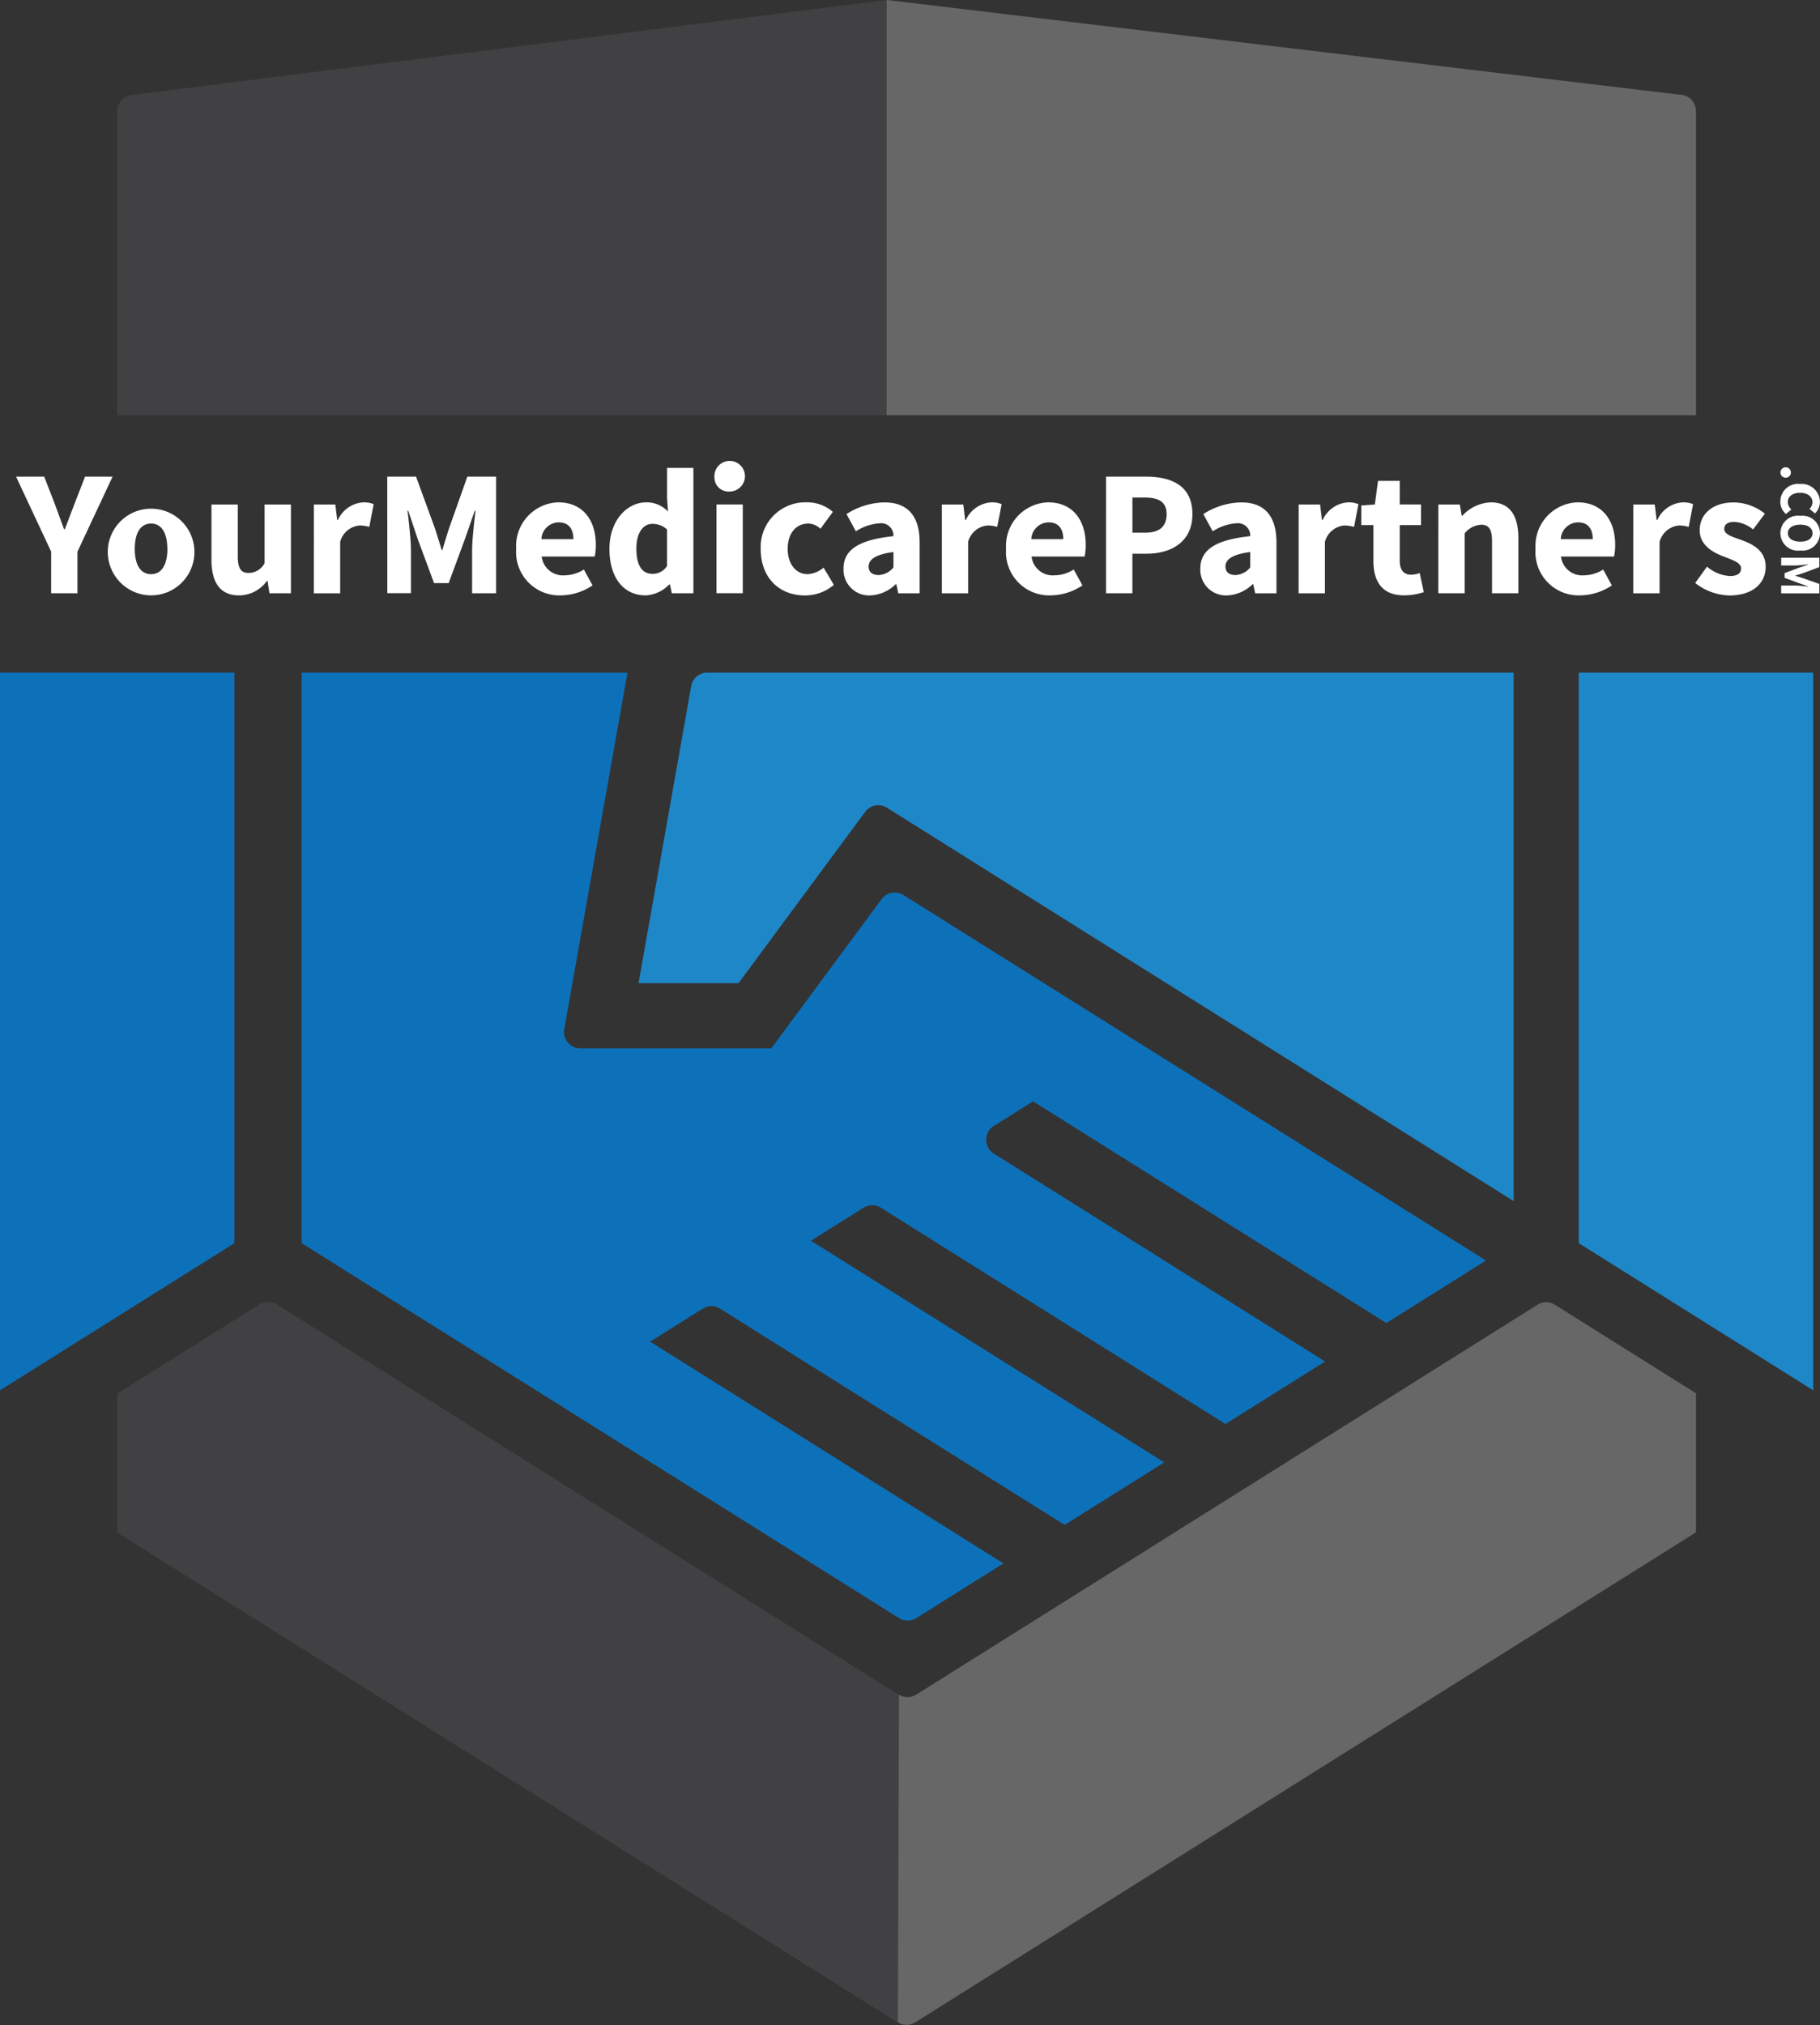 <svg id="YourMedicarePartnersLogo_WhiteText_BlackBackground_Vector" xmlns="http://www.w3.org/2000/svg" width="200.443" height="222.982" viewBox="0 0 200.443 222.982">
  <rect x="0" y="0" width="200.443" height="222.982" fill="#333333" stroke="none"/>
  <g id="Group_6" data-name="Group 6" transform="translate(0 0)">
    <g id="Group_3" data-name="Group 3" transform="translate(1.768 51.092)">
      <g id="Group_1" data-name="Group 1" transform="translate(194.314 0.36)">
        <path id="Path_1" data-name="Path 1" d="M1307.136,401.208a.574.574,0,1,1-.42.159A.572.572,0,0,1,1307.136,401.208Z" transform="translate(-1306.533 -401.207)" fill="#fff"/>
        <path id="Path_2" data-name="Path 2" d="M1308.653,411.86a2.016,2.016,0,0,1,2.2,1.983,1.775,1.775,0,0,1-.546,1.263l-.609-.5a1.056,1.056,0,0,0,.334-.741c0-.576-.517-1.034-1.351-1.034s-1.365.4-1.365,1.015a1.109,1.109,0,0,0,.392.822l-.6.5a1.735,1.735,0,0,1-.617-1.356A1.943,1.943,0,0,1,1308.653,411.86Z" transform="translate(-1306.498 -410.024)" fill="#fff"/>
        <path id="Path_3" data-name="Path 3" d="M1308.727,432.25a1.922,1.922,0,1,1,0,3.815,1.927,1.927,0,1,1,0-3.815Zm0,2.841c.841,0,1.339-.362,1.339-.934s-.5-.936-1.339-.936-1.379.362-1.379.936S1307.884,435.091,1308.727,435.091Z" transform="translate(-1306.525 -426.901)" fill="#fff"/>
        <path id="Path_4" data-name="Path 4" d="M1311.2,459v1.034l-1.866.689c-.248.084-.517.157-.776.241v.026c.259.084.527.155.776.24l1.866.66v1.034H1307v-.862h1.551c.408,0,1.02.076,1.427.121v-.026l-.994-.345-1.609-.594v-.526l1.609-.6.994-.334v-.026c-.407.045-1.018.121-1.427.121H1307V459Z" transform="translate(-1306.913 -449.041)" fill="#fff"/>
      </g>
      <g id="Group_2" data-name="Group 2">
        <path id="Path_5" data-name="Path 5" d="M182.757,415.449l-3.867-8.259h3.1l1.146,2.949c.345.963.679,1.852,1.046,2.847h.079c.365-.994.731-1.883,1.084-2.847l1.144-2.949h3.033l-3.869,8.259v4.579h-2.9Z" transform="translate(-178.89 -405.799)" fill="#fff"/>
        <path id="Path_6" data-name="Path 6" d="M237.57,428.735a4.773,4.773,0,1,1,4.761,5.12A4.794,4.794,0,0,1,237.57,428.735Zm6.548,0c0-1.691-.594-2.788-1.792-2.788s-1.794,1.1-1.794,2.788.6,2.783,1.794,2.783,1.8-1.091,1.8-2.783Z" transform="translate(-227.458 -419.39)" fill="#fff"/>
        <path id="Path_7" data-name="Path 7" d="M303.77,431.064V425h2.9v5.687c0,1.406.377,1.847,1.215,1.847a2.006,2.006,0,0,0,1.737-1.075V425h2.9v9.773h-2.363l-.209-1.356h-.072a3.818,3.818,0,0,1-3.067,1.592C304.671,435.005,303.77,433.506,303.77,431.064Z" transform="translate(-282.25 -420.54)" fill="#fff"/>
        <path id="Path_8" data-name="Path 8" d="M369.24,423.848H371.6l.209,1.708h.072a3.3,3.3,0,0,1,2.776-1.944,2.709,2.709,0,0,1,1.167.2l-.482,2.5a4.042,4.042,0,0,0-1.055-.157,2.422,2.422,0,0,0-2.152,1.808v5.663h-2.9Z" transform="translate(-336.438 -419.388)" fill="#fff"/>
        <path id="Path_9" data-name="Path 9" d="M416.13,407.19H419.3l2.083,5.7c.257.758.483,1.58.739,2.371h.079c.257-.791.474-1.613.732-2.371l2.018-5.7h3.166v12.838h-2.642v-4.711c0-1.251.233-3.119.371-4.362h-.085l-1.053,3.038-1.814,4.918h-1.613l-1.82-4.918-1.017-3.045h-.079c.138,1.242.372,3.1.372,4.362v4.711h-2.6Z" transform="translate(-375.248 -405.799)" fill="#fff"/>
        <path id="Path_10" data-name="Path 10" d="M498.54,428.735a4.8,4.8,0,0,1,4.61-5.125c2.783,0,4.162,2.023,4.162,4.691a6.576,6.576,0,0,1-.121,1.279h-5.845a2.356,2.356,0,0,0,2.533,2.068,4.078,4.078,0,0,0,2.114-.639l.956,1.746a6.36,6.36,0,0,1-3.467,1.1A4.763,4.763,0,0,1,498.54,428.735Zm6.3-1.07c0-1.075-.469-1.849-1.625-1.849a1.932,1.932,0,0,0-1.9,1.849Z" transform="translate(-443.457 -419.39)" fill="#fff"/>
        <path id="Path_11" data-name="Path 11" d="M558.13,410.526c0-3.195,1.994-5.125,4.051-5.125a3.217,3.217,0,0,1,2.4,1.018l-.105-1.48V401.61h2.9v13.8H565l-.208-.968h-.073a3.879,3.879,0,0,1-2.6,1.206C559.7,415.646,558.13,413.717,558.13,410.526Zm6.343,1.875v-4.013a2.366,2.366,0,0,0-1.616-.617c-.938,0-1.76.862-1.76,2.724,0,1.918.662,2.781,1.784,2.781A1.843,1.843,0,0,0,564.473,412.4Z" transform="translate(-492.778 -401.181)" fill="#fff"/>
        <path id="Path_12" data-name="Path 12" d="M625.24,400.633a1.684,1.684,0,1,1,1.675,1.515A1.541,1.541,0,0,1,625.24,400.633Zm.224,2.943h2.895v9.772h-2.895Z" transform="translate(-548.323 -399.12)" fill="#fff"/>
        <path id="Path_13" data-name="Path 13" d="M654.8,428.733a4.92,4.92,0,0,1,5.09-5.125,4.253,4.253,0,0,1,2.855,1.051l-1.363,1.863a1.979,1.979,0,0,0-1.325-.577c-1.392,0-2.285,1.1-2.285,2.788s.931,2.783,2.188,2.783a2.93,2.93,0,0,0,1.763-.72l1.134,1.9a4.882,4.882,0,0,1-3.221,1.163C656.9,433.853,654.8,431.976,654.8,428.733Z" transform="translate(-572.789 -419.388)" fill="#fff"/>
        <path id="Path_14" data-name="Path 14" d="M707.72,430.973c0-2.059,1.639-3.174,5.5-3.581a1.359,1.359,0,0,0-1.551-1.413,5.366,5.366,0,0,0-2.585.882l-1.034-1.9a7.987,7.987,0,0,1,4.174-1.286c2.5,0,3.883,1.427,3.883,4.422v5.587h-2.354l-.209-1h-.072a4.284,4.284,0,0,1-2.843,1.237A2.829,2.829,0,0,1,707.72,430.973Zm5.5-.129v-1.706c-2.059.277-2.731.862-2.731,1.6,0,.631.432.937,1.122.937a2.24,2.24,0,0,0,1.609-.843Z" transform="translate(-616.59 -419.448)" fill="#fff"/>
        <path id="Path_15" data-name="Path 15" d="M770.57,423.848h2.362l.208,1.708h.073a3.3,3.3,0,0,1,2.776-1.944,2.7,2.7,0,0,1,1.165.2l-.483,2.5a4.032,4.032,0,0,0-1.055-.157,2.426,2.426,0,0,0-2.152,1.808v5.663H770.57Z" transform="translate(-668.609 -419.388)" fill="#fff"/>
        <path id="Path_16" data-name="Path 16" d="M811.63,428.735a4.8,4.8,0,0,1,4.608-5.125c2.785,0,4.163,2.023,4.163,4.691a6.59,6.59,0,0,1-.12,1.279h-5.847a2.357,2.357,0,0,0,2.535,2.068,4.069,4.069,0,0,0,2.113-.639l.958,1.746a6.365,6.365,0,0,1-3.467,1.1A4.763,4.763,0,0,1,811.63,428.735Zm6.3-1.07c0-1.075-.467-1.849-1.623-1.849a1.932,1.932,0,0,0-1.9,1.849Z" transform="translate(-702.594 -419.39)" fill="#fff"/>
        <path id="Path_17" data-name="Path 17" d="M875.53,407.19h4.41c2.826,0,5.1,1.01,5.1,4.136,0,3.016-2.3,4.351-5.025,4.351h-1.587v4.356h-2.9Zm4.318,6.171c1.6,0,2.351-.712,2.351-2.047s-.862-1.827-2.43-1.827h-1.337v3.874Z" transform="translate(-755.482 -405.799)" fill="#fff"/>
        <path id="Path_18" data-name="Path 18" d="M935.76,430.973c0-2.059,1.639-3.174,5.5-3.581a1.359,1.359,0,0,0-1.551-1.413,5.371,5.371,0,0,0-2.585.882l-1.034-1.9a7.988,7.988,0,0,1,4.176-1.286c2.5,0,3.881,1.427,3.881,4.422v5.587H941.8l-.209-1h-.071a4.291,4.291,0,0,1-2.843,1.237A2.831,2.831,0,0,1,935.76,430.973Zm5.5-.129v-1.706c-2.068.277-2.731.862-2.731,1.6,0,.631.434.937,1.122.937a2.237,2.237,0,0,0,1.609-.843Z" transform="translate(-805.333 -419.448)" fill="#fff"/>
        <path id="Path_19" data-name="Path 19" d="M998.61,423.848h2.362l.209,1.708h.072a3.3,3.3,0,0,1,2.776-1.944,2.7,2.7,0,0,1,1.165.2l-.481,2.5a4.043,4.043,0,0,0-1.055-.157,2.426,2.426,0,0,0-2.154,1.808v5.663h-2.9Z" transform="translate(-857.353 -419.388)" fill="#fff"/>
        <path id="Path_20" data-name="Path 20" d="M1039.965,418.734v-3.948h-1.336v-2.161l1.5-.11.344-2.6h2.394v2.6h2.344v2.271h-2.344V418.7c0,1.108.5,1.551,1.265,1.551a2.911,2.911,0,0,0,.931-.186l.457,2.1a6.877,6.877,0,0,1-2.173.355C1040.934,422.524,1039.965,421,1039.965,418.734Z" transform="translate(-890.476 -408.059)" fill="#fff"/>
        <path id="Path_21" data-name="Path 21" d="M1087.89,423.866h2.361l.21,1.237h.071a4.472,4.472,0,0,1,3.139-1.473c2.126,0,3.031,1.5,3.031,3.941v6.068h-2.9v-5.7c0-1.408-.377-1.847-1.206-1.847a2.506,2.506,0,0,0-1.809.95v6.593h-2.9Z" transform="translate(-931.247 -419.406)" fill="#fff"/>
        <path id="Path_22" data-name="Path 22" d="M1150,428.735a4.8,4.8,0,0,1,4.61-5.125c2.783,0,4.162,2.023,4.162,4.691a6.6,6.6,0,0,1-.12,1.279H1152.8a2.357,2.357,0,0,0,2.535,2.068,4.078,4.078,0,0,0,2.114-.639l.957,1.746a6.364,6.364,0,0,1-3.467,1.1A4.761,4.761,0,0,1,1150,428.735Zm6.3-1.07c0-1.075-.467-1.849-1.623-1.849a1.933,1.933,0,0,0-1.9,1.849Z" transform="translate(-982.654 -419.39)" fill="#fff"/>
        <path id="Path_23" data-name="Path 23" d="M1212.48,423.848h2.362l.209,1.708h.073a3.3,3.3,0,0,1,2.776-1.944,2.7,2.7,0,0,1,1.165.2l-.482,2.5a4.026,4.026,0,0,0-1.053-.157,2.426,2.426,0,0,0-2.154,1.808v5.663h-2.9Z" transform="translate(-1034.368 -419.388)" fill="#fff"/>
        <path id="Path_24" data-name="Path 24" d="M1252.05,432.523l1.3-1.8a4.238,4.238,0,0,0,2.521,1.034c.862,0,1.234-.329,1.234-.841,0-.643-.968-.936-1.975-1.329-1.206-.464-2.585-1.26-2.585-2.874,0-1.82,1.479-3.059,3.733-3.059a5.573,5.573,0,0,1,3.447,1.237l-1.3,1.739a3.614,3.614,0,0,0-2.058-.834c-.748,0-1.117.293-1.117.781,0,.622.915.862,1.928,1.23,1.237.457,2.631,1.153,2.631,2.94s-1.394,3.152-4.014,3.152A6.335,6.335,0,0,1,1252.05,432.523Z" transform="translate(-1067.119 -419.423)" fill="#fff"/>
      </g>
    </g>
    <g id="Group_5" data-name="Group 5">
      <path id="Path_25" data-name="Path 25" d="M361.44,532.41v62.828l65.783,41.277a1.8,1.8,0,0,0,1.911,0l9.59-6.018h0l-38.909-24.418,5.79-3.633a1.792,1.792,0,0,1,1.909,0l37.954,23.81,10.97-6.883-38.911-24.408,5.79-3.634a1.8,1.8,0,0,1,1.911,0l37.954,23.815h0l10.968-6.883-36.484-22.892a1.8,1.8,0,0,1,0-3.045l4.32-2.709L480.9,604.026h0l10.968-6.881L427.709,556.9a1.8,1.8,0,0,0-2.4.453l-12.144,16.428H392.124a1.8,1.8,0,0,1-1.77-2.111l6.965-39.255Z" transform="translate(-328.214 -458.349)" fill="#0d71ba"/>
      <path id="Path_26" data-name="Path 26" d="M194.449,532.41H168.63v79.024h0l25.819-16.2Z" transform="translate(-168.63 -458.349)" fill="#0d71ba"/>
      <path id="Path_27" data-name="Path 27" d="M673.081,590.6V532.41H584.274a1.8,1.8,0,0,0-1.77,1.482l-5.8,32.714h11.013l13.946-18.861a1.8,1.8,0,0,1,2.4-.455Z" transform="translate(-506.38 -458.349)" fill="#1e87c8"/>
      <path id="Path_28" data-name="Path 28" d="M1177.62,595.234l25.819,16.2V532.41H1177.62Z" transform="translate(-1003.747 -458.349)" fill="#1e87c8"/>
      <g id="Group_4" data-name="Group 4" transform="translate(12.91)">
        <path id="Path_29" data-name="Path 29" d="M417.446,114.858a1.8,1.8,0,0,0-1.8-1.8L328.31,102.63l-82.934,10.431a1.8,1.8,0,0,0-1.8,1.8v33.488H417.455Z" transform="translate(-243.575 -102.63)" fill="#414042"/>
        <path id="Path_30" data-name="Path 30" d="M329.531,1013.856a1.792,1.792,0,0,0,1.909,0l85.981-53.948V944.6h0l-15.539-9.75a1.8,1.8,0,0,0-1.911,0l-68.413,42.926a1.8,1.8,0,0,1-1.911,0l-68.531-43a1.793,1.793,0,0,0-1.909,0L243.55,944.6h0v15.307Z" transform="translate(-243.55 -791.15)" fill="#414042"/>
        <path id="Path_31" data-name="Path 31" d="M824.406,114.858a1.8,1.8,0,0,0-1.8-1.8L735.27,102.63v45.716h89.136Z" transform="translate(-650.535 -102.63)" fill="#666766"/>
        <path id="Path_32" data-name="Path 32" d="M742.5,1014a1.793,1.793,0,0,0,1.909,0l85.981-53.949V944.744h0l-15.538-9.75a1.8,1.8,0,0,0-1.911,0l-68.413,42.926a1.8,1.8,0,0,1-1.911,0Z" transform="translate(-656.519 -791.33)" fill="#666766"/>
      </g>
    </g>
  </g>
</svg>
